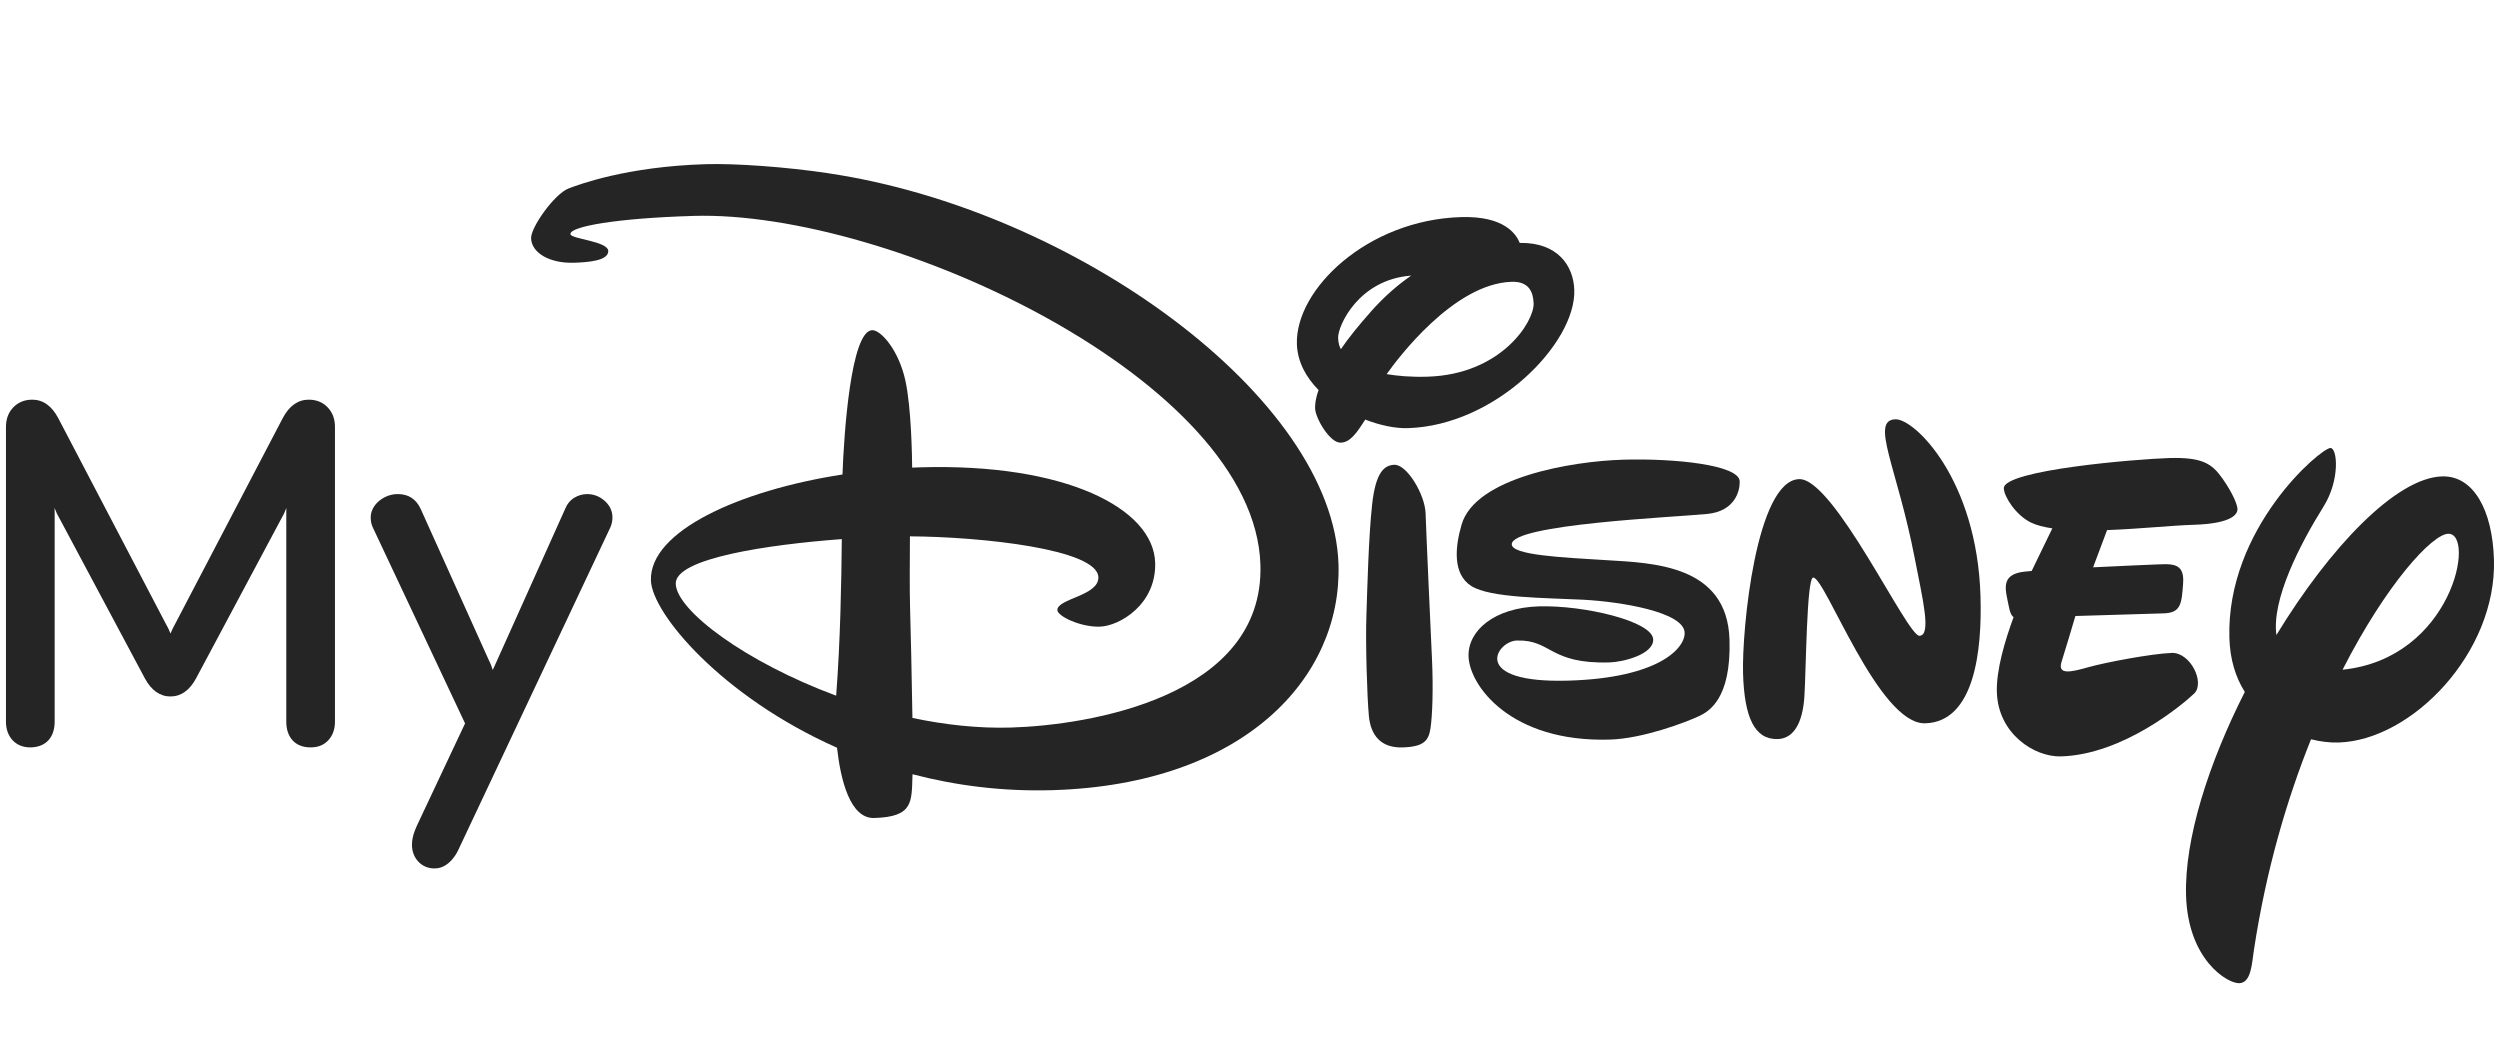 <svg xmlns="http://www.w3.org/2000/svg" width="154" height="64" viewBox="0 0 154 64" fill="none">
<path d="M87.817 31.633C87.783 30.47 86.67 28.606 85.894 28.631C85.277 28.651 84.742 29.077 84.523 31.075C84.304 33.074 84.226 36.27 84.17 37.938C84.111 39.605 84.212 42.938 84.324 44.113C84.436 45.288 85.058 46.081 86.393 46.041C87.727 46.002 88.007 45.618 88.122 44.842C88.237 44.065 88.293 42.386 88.212 40.634C88.131 38.882 87.853 32.799 87.817 31.633Z" fill="#252526"/>
<path d="M51.014 10.668C48.404 10.281 45.313 10.06 43.493 10.113C38.582 10.259 35.636 11.377 35.031 11.607C34.145 11.944 32.695 14.012 32.715 14.674C32.743 15.582 33.861 16.23 35.347 16.185C36.16 16.16 37.486 16.076 37.469 15.462C37.45 14.848 35.145 14.727 35.137 14.416C35.123 13.951 37.974 13.441 42.725 13.3C54.787 12.941 77.303 23.403 77.642 34.792C77.883 42.944 67.032 44.676 62.283 44.817C60.265 44.876 58.205 44.648 56.206 44.225C56.169 41.716 56.096 38.709 56.063 37.545C56.026 36.334 56.046 34.532 56.052 33.038C60.458 33.066 67.609 33.825 67.66 35.558C67.693 36.707 65.114 36.872 65.134 37.584C65.145 37.954 66.55 38.638 67.749 38.602C68.949 38.566 71.234 37.245 71.158 34.663C71.06 31.333 65.669 28.519 56.674 28.788L56.189 28.805C56.183 28.25 56.147 25.138 55.769 23.431C55.354 21.553 54.258 20.325 53.728 20.339C52.41 20.378 51.987 26.733 51.897 29.228C45.486 30.223 40.006 32.738 40.096 35.751C40.157 37.775 44.444 42.905 51.561 46.061C51.78 48.023 52.36 50.434 53.848 50.389C56.282 50.316 56.153 49.408 56.211 47.693C58.841 48.382 61.728 48.766 64.834 48.674C76.621 48.323 82.66 41.767 82.452 34.778C82.147 24.505 66.202 12.922 51.011 10.671L51.014 10.668ZM51.508 42.854C45.926 40.786 41.677 37.612 41.626 35.961C41.579 34.383 47.348 33.545 51.855 33.209C51.83 35.891 51.766 39.474 51.508 42.854Z" fill="#252526"/>
<path d="M96.977 17.872C96.932 16.375 95.962 14.926 93.616 14.963C93.394 14.41 92.651 13.295 90.002 13.373C84.231 13.544 79.79 17.819 79.888 21.188C79.922 22.284 80.449 23.243 81.225 24.028C81.024 24.577 81.004 24.948 81.01 25.158C81.026 25.744 81.907 27.288 82.585 27.268C83.157 27.252 83.546 26.716 84.099 25.847C85.041 26.212 85.977 26.397 86.722 26.374C92.15 26.212 97.075 21.127 96.977 17.872ZM84.446 19.198C83.67 20.07 83.053 20.838 82.599 21.508C82.518 21.371 82.439 21.155 82.428 20.816C82.406 20.07 83.692 17.213 86.93 16.978C86.106 17.544 85.27 18.267 84.446 19.195V19.198ZM93.125 17.359C94.173 17.328 94.448 17.976 94.471 18.694C94.504 19.809 92.483 23.069 87.931 23.204C86.933 23.235 86.092 23.159 85.419 23.047C86.086 22.102 89.551 17.466 93.122 17.359H93.125Z" fill="#252526"/>
<path d="M99.976 28.317C96.797 28.412 90.882 29.419 90.036 32.309C89.632 33.691 89.467 35.361 90.636 36.101C91.805 36.841 95.227 36.825 97.509 36.942C99.791 37.06 103.735 37.688 103.774 38.977C103.802 39.95 102.137 41.761 96.64 41.926C90.47 42.109 92.197 39.493 93.43 39.457C95.592 39.392 95.407 40.917 99.157 40.805C99.987 40.78 101.865 40.309 101.837 39.392C101.804 38.263 97.548 37.27 94.798 37.352C92.051 37.433 90.414 38.843 90.462 40.432C90.515 42.221 93.041 45.742 99.169 45.559C101.201 45.5 103.853 44.491 104.643 44.121C105.266 43.83 106.645 43.059 106.538 39.409C106.401 34.787 101.812 34.68 98.956 34.506C96.175 34.338 93.144 34.192 93.125 33.534C93.088 32.289 103.177 31.86 105.176 31.658C106.872 31.487 107.183 30.245 107.166 29.651C107.135 28.636 103.155 28.224 99.976 28.317Z" fill="#252526"/>
<path d="M116.765 25.828C115.176 25.875 116.866 28.777 117.951 34.403C118.431 36.889 118.994 39.143 118.237 39.165C117.477 39.188 112.978 29.452 110.828 29.514C108.179 29.592 107.293 38.787 107.372 41.492C107.453 44.197 108.081 45.568 109.511 45.526C110.455 45.498 111.044 44.592 111.151 42.899C111.257 41.206 111.291 35.588 111.692 35.577C112.437 35.555 115.714 44.64 118.593 44.556C121.629 44.466 122.1 40.082 121.999 36.732C121.786 29.519 117.934 25.794 116.76 25.828H116.765Z" fill="#252526"/>
<path d="M133.768 40.222C132.579 40.259 129.686 40.803 128.621 41.105C127.556 41.408 126.729 41.59 126.992 40.766C127.203 40.11 127.665 38.551 127.844 37.946L133.277 37.783C134.337 37.753 134.393 37.22 134.482 35.9C134.572 34.579 133.675 34.748 132.658 34.778C132.658 34.778 130.858 34.851 128.935 34.947L129.796 32.654C131.772 32.581 133.832 32.365 135.108 32.328C137.6 32.255 137.838 31.616 137.829 31.358C137.821 31.101 137.572 30.436 136.916 29.494C136.257 28.555 135.671 28.157 133.611 28.216C131.693 28.272 123.401 28.948 123.435 30.08C123.449 30.596 124.181 31.745 125.117 32.194C125.462 32.359 125.907 32.471 126.423 32.547L125.151 35.171C124.968 35.185 124.814 35.202 124.691 35.216C123.149 35.389 123.567 36.41 123.738 37.335C123.813 37.744 123.912 37.932 124.038 38.013C123.514 39.434 122.964 41.265 123.006 42.63C123.082 45.206 125.319 46.644 126.964 46.594C130.802 46.479 134.477 43.376 135.158 42.725C135.839 42.075 134.953 40.183 133.765 40.217L133.768 40.222Z" fill="#252526"/>
<path d="M153.628 34.47C153.538 31.44 152.378 29.29 150.435 29.346C147.592 29.43 143.508 33.727 140.226 39.118C139.931 36.928 141.658 33.562 143.13 31.204C144.164 29.55 143.982 27.582 143.553 27.596C142.95 27.613 137.131 32.544 137.33 39.306C137.369 40.617 137.711 41.722 138.28 42.622C136.055 47.011 134.558 51.665 134.661 55.169C134.779 59.116 137.201 60.587 137.938 60.565C138.675 60.542 138.712 59.376 138.844 58.505C139.592 53.577 140.884 49.209 142.359 45.54C142.942 45.685 143.519 45.756 144.055 45.739C148.568 45.604 153.799 40.211 153.628 34.47ZM144.302 41.254C147.018 35.939 149.821 32.911 150.808 32.88C152.518 32.83 151.071 40.559 144.302 41.254Z" fill="#252526"/>
<path d="M37.253 30.857C36.942 30.579 36.578 30.436 36.169 30.436C35.888 30.436 35.619 30.512 35.373 30.663C35.12 30.817 34.927 31.058 34.801 31.375L30.495 40.962C30.464 41.029 30.408 41.153 30.352 41.271C30.316 41.153 30.276 41.035 30.251 40.971C30.217 40.881 30.094 40.626 30.094 40.626L25.912 31.345C25.631 30.742 25.16 30.436 24.513 30.436C23.714 30.417 22.808 31.064 22.837 31.905C22.837 32.124 22.881 32.309 22.968 32.497L28.648 44.562C28.292 45.316 27.938 46.07 27.582 46.824C27.016 48.029 26.45 49.232 25.881 50.437C25.631 50.964 25.373 51.466 25.379 52.035C25.365 52.837 25.954 53.515 26.784 53.495C27.737 53.495 28.224 52.371 28.224 52.371L37.595 32.494C37.682 32.3 37.727 32.09 37.727 31.874C37.727 31.482 37.567 31.137 37.251 30.854L37.253 30.857Z" fill="#252526"/>
<path d="M20.183 25.091C19.88 24.777 19.488 24.62 19.017 24.62C18.352 24.62 17.814 25.004 17.416 25.758L10.781 38.448C10.781 38.448 10.661 38.664 10.627 38.742C10.593 38.821 10.537 38.947 10.504 39.025C10.47 38.95 10.411 38.821 10.38 38.742C10.349 38.666 10.226 38.448 10.226 38.448L3.588 25.758C3.19 25.001 2.649 24.62 1.987 24.62C1.516 24.62 1.124 24.779 0.821 25.091C0.521 25.402 0.367 25.808 0.367 26.296V44.452C0.367 44.92 0.505 45.304 0.774 45.596C1.046 45.89 1.416 46.039 1.867 46.039C2.318 46.039 2.711 45.893 2.974 45.61C3.235 45.33 3.367 44.937 3.367 44.449V31.56L3.361 31.291L3.501 31.628L8.928 41.795C9.326 42.529 9.856 42.902 10.501 42.902C11.146 42.902 11.675 42.529 12.073 41.795L17.5 31.628L17.64 31.291L17.635 31.56V44.449C17.635 44.937 17.767 45.327 18.027 45.61C18.291 45.896 18.664 46.039 19.135 46.039C19.605 46.039 19.956 45.89 20.228 45.596C20.497 45.304 20.634 44.92 20.634 44.452V26.296C20.634 25.808 20.483 25.402 20.18 25.091H20.183Z" fill="#252526"/>
</svg>